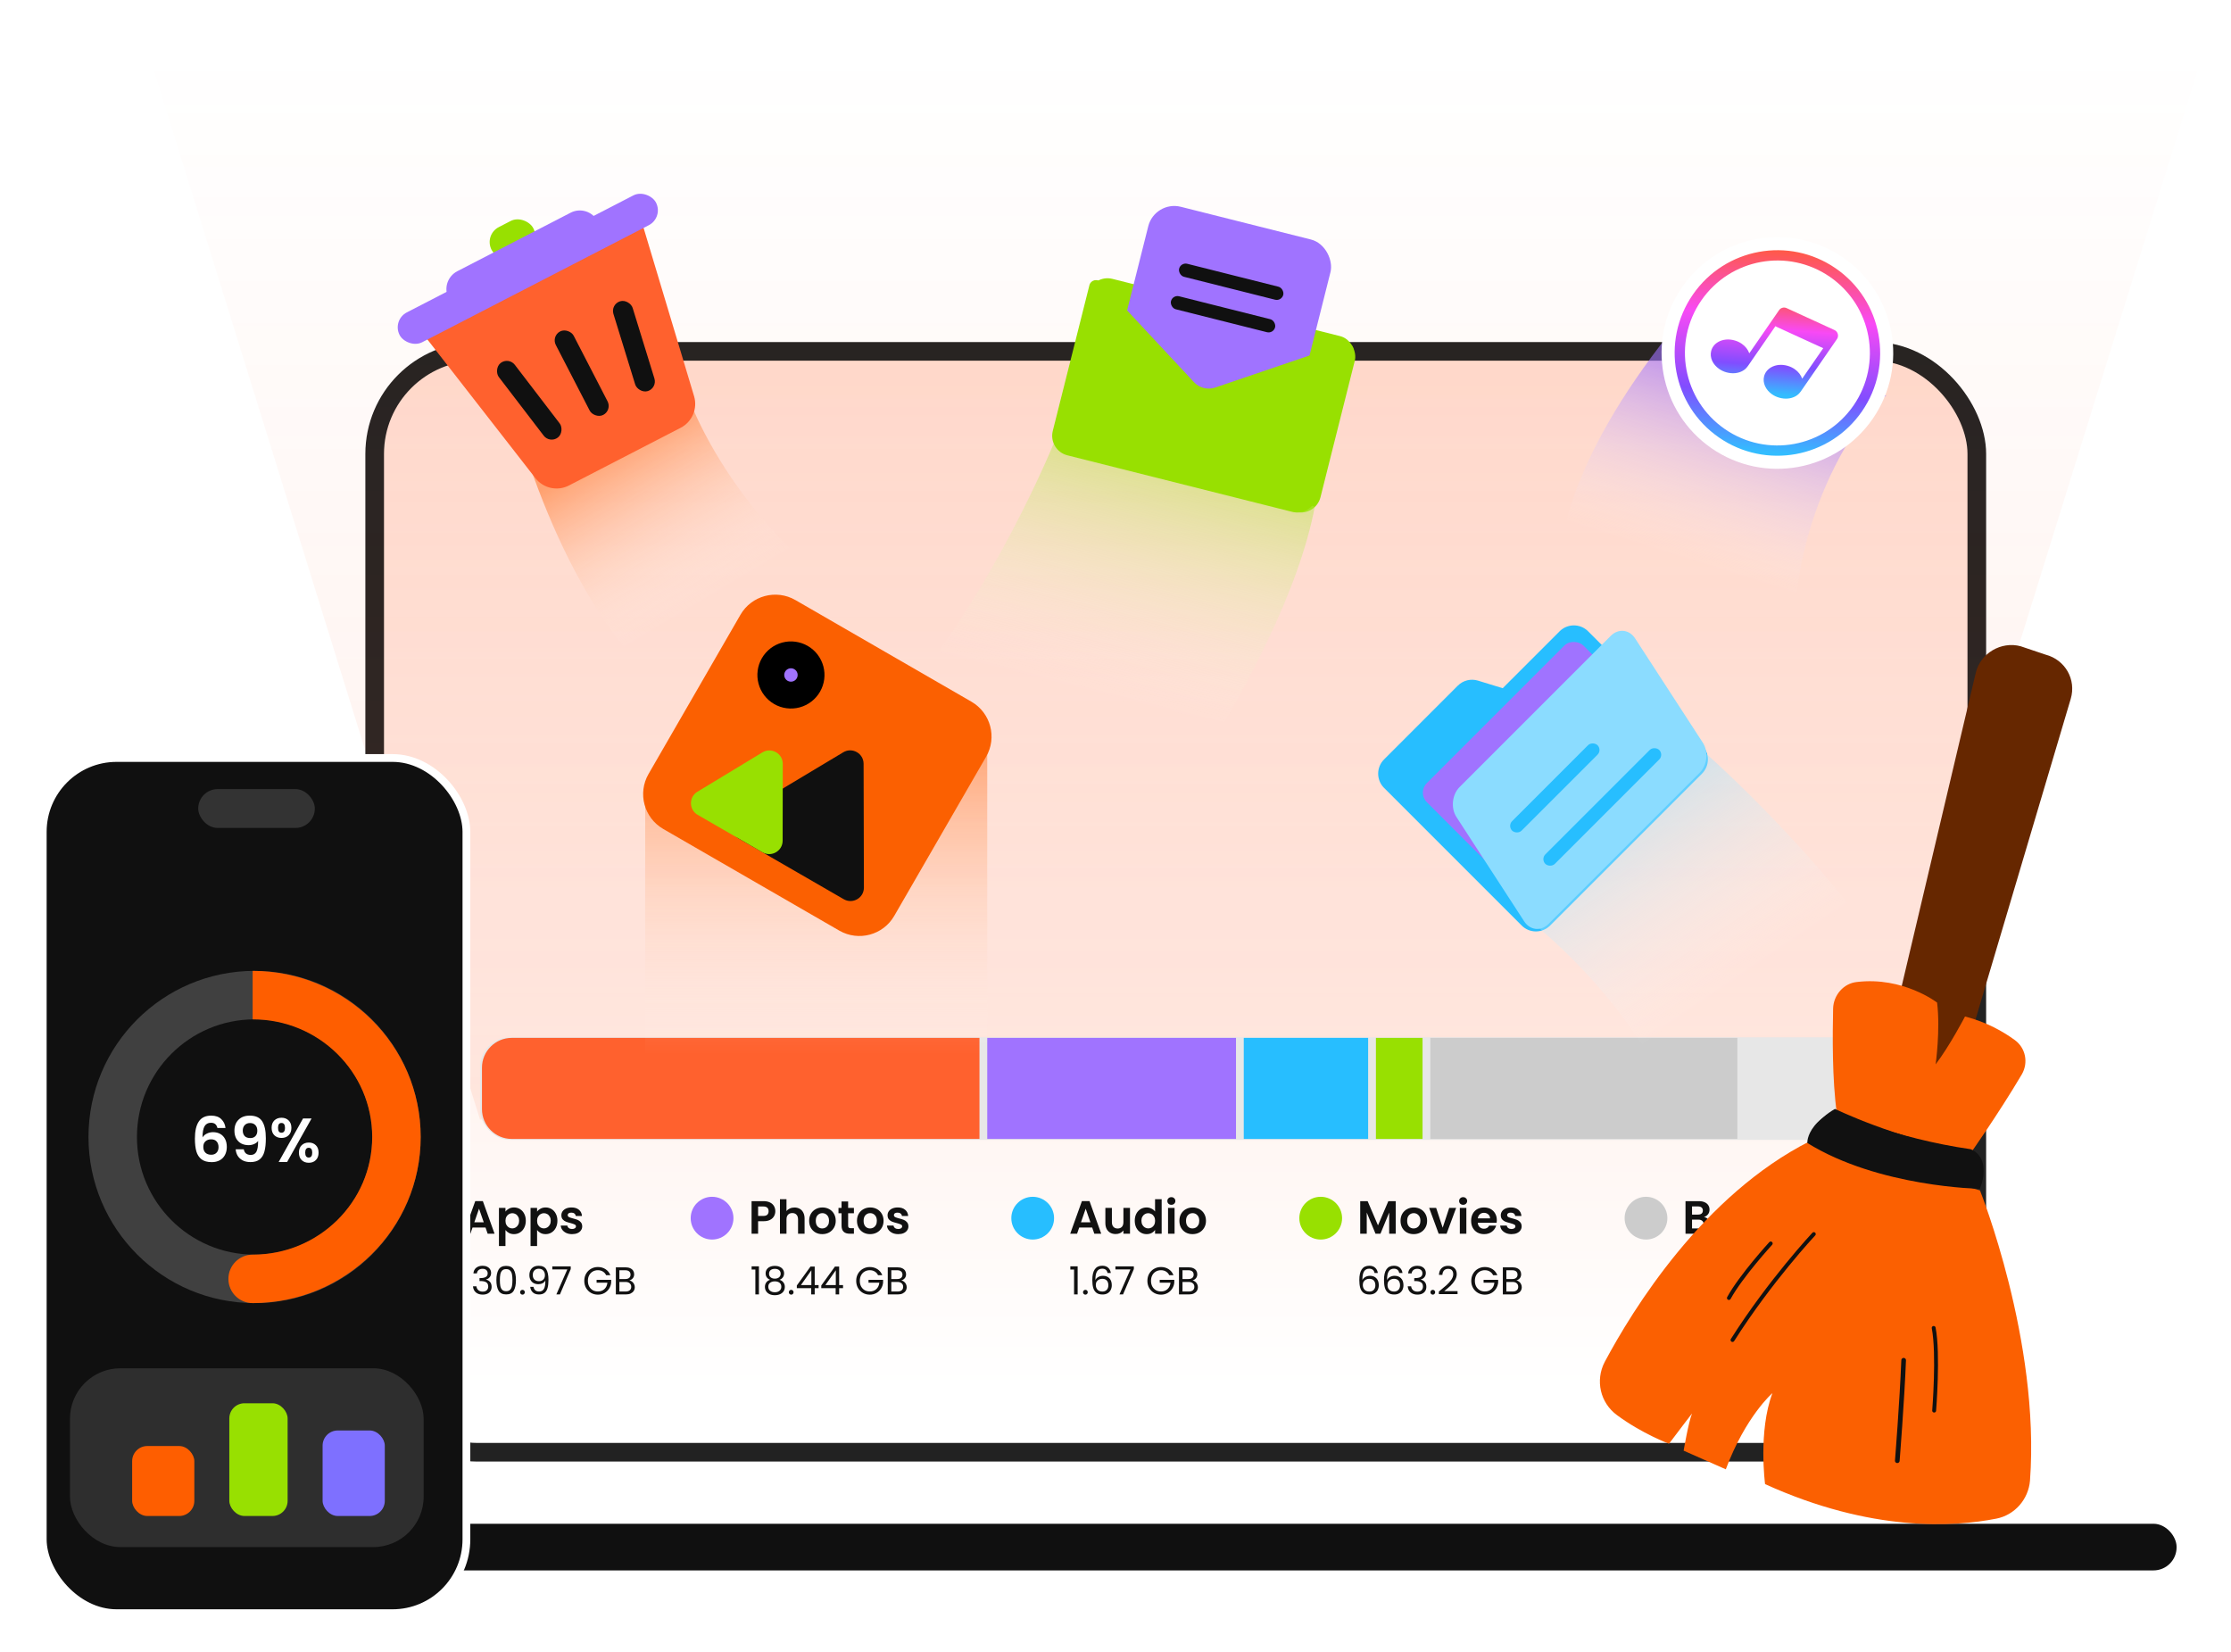 <svg width="574" height="425" viewBox="0 0 574 425" fill="none" xmlns="http://www.w3.org/2000/svg">
<g clip-path="url(#clip0_5327_3618)">
<rect x="96.398" y="90.398" width="412.204" height="283.204" rx="26.378" fill="url(#paint0_linear_5327_3618)" stroke="#222222" stroke-width="4.796"/>
<rect x="44" y="392" width="516" height="12" rx="5.938" fill="#101010"/>
<circle cx="109.359" cy="313.383" r="5.755" fill="#FF612E"/>
<path d="M124.915 315.787H121.579L121.027 317.383H119.263L122.275 308.995H124.231L127.243 317.383H125.467L124.915 315.787ZM124.459 314.443L123.247 310.939L122.035 314.443H124.459ZM130.049 311.695C130.265 311.391 130.561 311.139 130.937 310.939C131.321 310.731 131.757 310.627 132.245 310.627C132.813 310.627 133.325 310.767 133.781 311.047C134.245 311.327 134.609 311.727 134.873 312.247C135.145 312.759 135.281 313.355 135.281 314.035C135.281 314.715 135.145 315.319 134.873 315.847C134.609 316.367 134.245 316.771 133.781 317.059C133.325 317.347 132.813 317.491 132.245 317.491C131.757 317.491 131.325 317.391 130.949 317.191C130.581 316.991 130.281 316.739 130.049 316.435V320.551H128.369V310.735H130.049V311.695ZM133.565 314.035C133.565 313.635 133.481 313.291 133.313 313.003C133.153 312.707 132.937 312.483 132.665 312.331C132.401 312.179 132.113 312.103 131.801 312.103C131.497 312.103 131.209 312.183 130.937 312.343C130.673 312.495 130.457 312.719 130.289 313.015C130.129 313.311 130.049 313.659 130.049 314.059C130.049 314.459 130.129 314.807 130.289 315.103C130.457 315.399 130.673 315.627 130.937 315.787C131.209 315.939 131.497 316.015 131.801 316.015C132.113 316.015 132.401 315.935 132.665 315.775C132.937 315.615 133.153 315.387 133.313 315.091C133.481 314.795 133.565 314.443 133.565 314.035ZM138.182 311.695C138.398 311.391 138.694 311.139 139.07 310.939C139.454 310.731 139.89 310.627 140.378 310.627C140.946 310.627 141.458 310.767 141.914 311.047C142.378 311.327 142.742 311.727 143.006 312.247C143.278 312.759 143.414 313.355 143.414 314.035C143.414 314.715 143.278 315.319 143.006 315.847C142.742 316.367 142.378 316.771 141.914 317.059C141.458 317.347 140.946 317.491 140.378 317.491C139.89 317.491 139.458 317.391 139.082 317.191C138.714 316.991 138.414 316.739 138.182 316.435V320.551H136.502V310.735H138.182V311.695ZM141.698 314.035C141.698 313.635 141.614 313.291 141.446 313.003C141.286 312.707 141.07 312.483 140.798 312.331C140.534 312.179 140.246 312.103 139.934 312.103C139.63 312.103 139.342 312.183 139.07 312.343C138.806 312.495 138.59 312.719 138.422 313.015C138.262 313.311 138.182 313.659 138.182 314.059C138.182 314.459 138.262 314.807 138.422 315.103C138.59 315.399 138.806 315.627 139.07 315.787C139.342 315.939 139.63 316.015 139.934 316.015C140.246 316.015 140.534 315.935 140.798 315.775C141.07 315.615 141.286 315.387 141.446 315.091C141.614 314.795 141.698 314.443 141.698 314.035ZM147.179 317.491C146.635 317.491 146.147 317.395 145.715 317.203C145.283 317.003 144.939 316.735 144.683 316.399C144.435 316.063 144.299 315.691 144.275 315.283H145.967C145.999 315.539 146.123 315.751 146.339 315.919C146.563 316.087 146.839 316.171 147.167 316.171C147.487 316.171 147.735 316.107 147.911 315.979C148.095 315.851 148.187 315.687 148.187 315.487C148.187 315.271 148.075 315.111 147.851 315.007C147.635 314.895 147.287 314.775 146.807 314.647C146.311 314.527 145.903 314.403 145.583 314.275C145.271 314.147 144.999 313.951 144.767 313.687C144.543 313.423 144.431 313.067 144.431 312.619C144.431 312.251 144.535 311.915 144.743 311.611C144.959 311.307 145.263 311.067 145.655 310.891C146.055 310.715 146.523 310.627 147.059 310.627C147.851 310.627 148.483 310.827 148.955 311.227C149.427 311.619 149.687 312.151 149.735 312.823H148.127C148.103 312.559 147.991 312.351 147.791 312.199C147.599 312.039 147.339 311.959 147.011 311.959C146.707 311.959 146.471 312.015 146.303 312.127C146.143 312.239 146.063 312.395 146.063 312.595C146.063 312.819 146.175 312.991 146.399 313.111C146.623 313.223 146.971 313.339 147.443 313.459C147.923 313.579 148.319 313.703 148.631 313.831C148.943 313.959 149.211 314.159 149.435 314.431C149.667 314.695 149.787 315.047 149.795 315.487C149.795 315.871 149.687 316.215 149.471 316.519C149.263 316.823 148.959 317.063 148.559 317.239C148.167 317.407 147.707 317.491 147.179 317.491Z" fill="#111111"/>
<path d="M118.38 326.6V325.77H120.26V333H119.34V326.6H118.38ZM121.803 327.59C121.85 326.977 122.086 326.497 122.513 326.15C122.94 325.803 123.493 325.63 124.173 325.63C124.626 325.63 125.016 325.713 125.343 325.88C125.676 326.04 125.926 326.26 126.093 326.54C126.266 326.82 126.353 327.137 126.353 327.49C126.353 327.903 126.233 328.26 125.993 328.56C125.76 328.86 125.453 329.053 125.073 329.14V329.19C125.506 329.297 125.85 329.507 126.103 329.82C126.356 330.133 126.483 330.543 126.483 331.05C126.483 331.43 126.396 331.773 126.223 332.08C126.05 332.38 125.79 332.617 125.443 332.79C125.096 332.963 124.68 333.05 124.193 333.05C123.486 333.05 122.906 332.867 122.453 332.5C122 332.127 121.746 331.6 121.693 330.92H122.573C122.62 331.32 122.783 331.647 123.063 331.9C123.343 332.153 123.716 332.28 124.183 332.28C124.65 332.28 125.003 332.16 125.243 331.92C125.49 331.673 125.613 331.357 125.613 330.97C125.613 330.47 125.446 330.11 125.113 329.89C124.78 329.67 124.276 329.56 123.603 329.56H123.373V328.8H123.613C124.226 328.793 124.69 328.693 125.003 328.5C125.316 328.3 125.473 327.993 125.473 327.58C125.473 327.227 125.356 326.943 125.123 326.73C124.896 326.517 124.57 326.41 124.143 326.41C123.73 326.41 123.396 326.517 123.143 326.73C122.89 326.943 122.74 327.23 122.693 327.59H121.803ZM127.712 329.31C127.712 328.163 127.898 327.27 128.272 326.63C128.645 325.983 129.298 325.66 130.232 325.66C131.158 325.66 131.808 325.983 132.182 326.63C132.555 327.27 132.742 328.163 132.742 329.31C132.742 330.477 132.555 331.383 132.182 332.03C131.808 332.677 131.158 333 130.232 333C129.298 333 128.645 332.677 128.272 332.03C127.898 331.383 127.712 330.477 127.712 329.31ZM131.842 329.31C131.842 328.73 131.802 328.24 131.722 327.84C131.648 327.433 131.492 327.107 131.252 326.86C131.018 326.613 130.678 326.49 130.232 326.49C129.778 326.49 129.432 326.613 129.192 326.86C128.958 327.107 128.802 327.433 128.722 327.84C128.648 328.24 128.612 328.73 128.612 329.31C128.612 329.91 128.648 330.413 128.722 330.82C128.802 331.227 128.958 331.553 129.192 331.8C129.432 332.047 129.778 332.17 130.232 332.17C130.678 332.17 131.018 332.047 131.252 331.8C131.492 331.553 131.648 331.227 131.722 330.82C131.802 330.413 131.842 329.91 131.842 329.31ZM134.431 333.06C134.258 333.06 134.111 333 133.991 332.88C133.871 332.76 133.811 332.613 133.811 332.44C133.811 332.267 133.871 332.12 133.991 332C134.111 331.88 134.258 331.82 134.431 331.82C134.598 331.82 134.738 331.88 134.851 332C134.971 332.12 135.031 332.267 135.031 332.44C135.031 332.613 134.971 332.76 134.851 332.88C134.738 333 134.598 333.06 134.431 333.06ZM137.261 331.06C137.327 331.44 137.481 331.733 137.721 331.94C137.967 332.147 138.297 332.25 138.711 332.25C139.264 332.25 139.671 332.033 139.931 331.6C140.197 331.167 140.324 330.437 140.311 329.41C140.171 329.71 139.937 329.947 139.611 330.12C139.284 330.287 138.921 330.37 138.521 330.37C138.074 330.37 137.674 330.28 137.321 330.1C136.974 329.913 136.701 329.643 136.501 329.29C136.301 328.937 136.201 328.51 136.201 328.01C136.201 327.297 136.407 326.723 136.821 326.29C137.234 325.85 137.821 325.63 138.581 325.63C139.514 325.63 140.167 325.933 140.541 326.54C140.921 327.147 141.111 328.05 141.111 329.25C141.111 330.09 141.034 330.783 140.881 331.33C140.734 331.877 140.481 332.293 140.121 332.58C139.767 332.867 139.281 333.01 138.661 333.01C137.981 333.01 137.451 332.827 137.071 332.46C136.691 332.093 136.474 331.627 136.421 331.06H137.261ZM138.671 329.6C139.117 329.6 139.484 329.463 139.771 329.19C140.057 328.91 140.201 328.533 140.201 328.06C140.201 327.56 140.061 327.157 139.781 326.85C139.501 326.543 139.107 326.39 138.601 326.39C138.134 326.39 137.761 326.537 137.481 326.83C137.207 327.123 137.071 327.51 137.071 327.99C137.071 328.477 137.207 328.867 137.481 329.16C137.754 329.453 138.151 329.6 138.671 329.6ZM146.84 326.48L144.06 333H143.14L145.96 326.57H142.1V325.79H146.84V326.48ZM155.945 328.05C155.751 327.643 155.471 327.33 155.105 327.11C154.738 326.883 154.311 326.77 153.825 326.77C153.338 326.77 152.898 326.883 152.505 327.11C152.118 327.33 151.811 327.65 151.585 328.07C151.365 328.483 151.255 328.963 151.255 329.51C151.255 330.057 151.365 330.537 151.585 330.95C151.811 331.363 152.118 331.683 152.505 331.91C152.898 332.13 153.338 332.24 153.825 332.24C154.505 332.24 155.065 332.037 155.505 331.63C155.945 331.223 156.201 330.673 156.275 329.98H153.495V329.24H157.245V329.94C157.191 330.513 157.011 331.04 156.705 331.52C156.398 331.993 155.995 332.37 155.495 332.65C154.995 332.923 154.438 333.06 153.825 333.06C153.178 333.06 152.588 332.91 152.055 332.61C151.521 332.303 151.098 331.88 150.785 331.34C150.478 330.8 150.325 330.19 150.325 329.51C150.325 328.83 150.478 328.22 150.785 327.68C151.098 327.133 151.521 326.71 152.055 326.41C152.588 326.103 153.178 325.95 153.825 325.95C154.565 325.95 155.218 326.133 155.785 326.5C156.358 326.867 156.775 327.383 157.035 328.05H155.945ZM161.938 329.41C162.191 329.45 162.421 329.553 162.628 329.72C162.841 329.887 163.008 330.093 163.128 330.34C163.254 330.587 163.318 330.85 163.318 331.13C163.318 331.483 163.228 331.803 163.048 332.09C162.868 332.37 162.604 332.593 162.258 332.76C161.918 332.92 161.514 333 161.048 333H158.448V326.03H160.948C161.421 326.03 161.824 326.11 162.158 326.27C162.491 326.423 162.741 326.633 162.908 326.9C163.074 327.167 163.158 327.467 163.158 327.8C163.158 328.213 163.044 328.557 162.818 328.83C162.598 329.097 162.304 329.29 161.938 329.41ZM159.358 329.04H160.888C161.314 329.04 161.644 328.94 161.878 328.74C162.111 328.54 162.228 328.263 162.228 327.91C162.228 327.557 162.111 327.28 161.878 327.08C161.644 326.88 161.308 326.78 160.868 326.78H159.358V329.04ZM160.968 332.25C161.421 332.25 161.774 332.143 162.028 331.93C162.281 331.717 162.408 331.42 162.408 331.04C162.408 330.653 162.274 330.35 162.008 330.13C161.741 329.903 161.384 329.79 160.938 329.79H159.358V332.25H160.968Z" fill="#111111"/>
<circle cx="183.203" cy="313.383" r="5.5" fill="#A073FF"/>
<path d="M199.476 311.599C199.476 312.047 199.368 312.467 199.152 312.859C198.944 313.251 198.612 313.567 198.156 313.807C197.708 314.047 197.14 314.167 196.452 314.167H195.048V317.383H193.368V309.007H196.452C197.1 309.007 197.652 309.119 198.108 309.343C198.564 309.567 198.904 309.875 199.128 310.267C199.36 310.659 199.476 311.103 199.476 311.599ZM196.38 312.811C196.844 312.811 197.188 312.707 197.412 312.499C197.636 312.283 197.748 311.983 197.748 311.599C197.748 310.783 197.292 310.375 196.38 310.375H195.048V312.811H196.38ZM204.413 310.639C204.917 310.639 205.365 310.751 205.757 310.975C206.149 311.191 206.453 311.515 206.669 311.947C206.893 312.371 207.005 312.883 207.005 313.483V317.383H205.325V313.711C205.325 313.183 205.193 312.779 204.929 312.499C204.665 312.211 204.305 312.067 203.849 312.067C203.385 312.067 203.017 312.211 202.745 312.499C202.481 312.779 202.349 313.183 202.349 313.711V317.383H200.669V308.503H202.349V311.563C202.565 311.275 202.853 311.051 203.213 310.891C203.573 310.723 203.973 310.639 204.413 310.639ZM211.554 317.491C210.914 317.491 210.338 317.351 209.826 317.071C209.314 316.783 208.91 316.379 208.614 315.859C208.326 315.339 208.182 314.739 208.182 314.059C208.182 313.379 208.33 312.779 208.626 312.259C208.93 311.739 209.342 311.339 209.862 311.059C210.382 310.771 210.962 310.627 211.602 310.627C212.242 310.627 212.822 310.771 213.342 311.059C213.862 311.339 214.27 311.739 214.566 312.259C214.87 312.779 215.022 313.379 215.022 314.059C215.022 314.739 214.866 315.339 214.554 315.859C214.25 316.379 213.834 316.783 213.306 317.071C212.786 317.351 212.202 317.491 211.554 317.491ZM211.554 316.027C211.858 316.027 212.142 315.955 212.406 315.811C212.678 315.659 212.894 315.435 213.054 315.139C213.214 314.843 213.294 314.483 213.294 314.059C213.294 313.427 213.126 312.943 212.79 312.607C212.462 312.263 212.058 312.091 211.578 312.091C211.098 312.091 210.694 312.263 210.366 312.607C210.046 312.943 209.886 313.427 209.886 314.059C209.886 314.691 210.042 315.179 210.354 315.523C210.674 315.859 211.074 316.027 211.554 316.027ZM218.211 312.115V315.331C218.211 315.555 218.263 315.719 218.367 315.823C218.479 315.919 218.663 315.967 218.919 315.967H219.699V317.383H218.643C217.227 317.383 216.519 316.695 216.519 315.319V312.115H215.727V310.735H216.519V309.091H218.211V310.735H219.699V312.115H218.211ZM223.859 317.491C223.219 317.491 222.643 317.351 222.131 317.071C221.619 316.783 221.215 316.379 220.919 315.859C220.631 315.339 220.487 314.739 220.487 314.059C220.487 313.379 220.635 312.779 220.931 312.259C221.235 311.739 221.647 311.339 222.167 311.059C222.687 310.771 223.267 310.627 223.907 310.627C224.547 310.627 225.127 310.771 225.647 311.059C226.167 311.339 226.575 311.739 226.871 312.259C227.175 312.779 227.327 313.379 227.327 314.059C227.327 314.739 227.171 315.339 226.859 315.859C226.555 316.379 226.139 316.783 225.611 317.071C225.091 317.351 224.507 317.491 223.859 317.491ZM223.859 316.027C224.163 316.027 224.447 315.955 224.711 315.811C224.983 315.659 225.199 315.435 225.359 315.139C225.519 314.843 225.599 314.483 225.599 314.059C225.599 313.427 225.431 312.943 225.095 312.607C224.767 312.263 224.363 312.091 223.883 312.091C223.403 312.091 222.999 312.263 222.671 312.607C222.351 312.943 222.191 313.427 222.191 314.059C222.191 314.691 222.347 315.179 222.659 315.523C222.979 315.859 223.379 316.027 223.859 316.027ZM231.103 317.491C230.559 317.491 230.071 317.395 229.639 317.203C229.207 317.003 228.863 316.735 228.607 316.399C228.359 316.063 228.223 315.691 228.199 315.283H229.891C229.923 315.539 230.047 315.751 230.263 315.919C230.487 316.087 230.763 316.171 231.091 316.171C231.411 316.171 231.659 316.107 231.835 315.979C232.019 315.851 232.111 315.687 232.111 315.487C232.111 315.271 231.999 315.111 231.775 315.007C231.559 314.895 231.211 314.775 230.731 314.647C230.235 314.527 229.827 314.403 229.507 314.275C229.195 314.147 228.923 313.951 228.691 313.687C228.467 313.423 228.355 313.067 228.355 312.619C228.355 312.251 228.459 311.915 228.667 311.611C228.883 311.307 229.187 311.067 229.579 310.891C229.979 310.715 230.447 310.627 230.983 310.627C231.775 310.627 232.407 310.827 232.879 311.227C233.351 311.619 233.611 312.151 233.659 312.823H232.051C232.027 312.559 231.915 312.351 231.715 312.199C231.523 312.039 231.263 311.959 230.935 311.959C230.631 311.959 230.395 312.015 230.227 312.127C230.067 312.239 229.987 312.395 229.987 312.595C229.987 312.819 230.099 312.991 230.323 313.111C230.547 313.223 230.895 313.339 231.367 313.459C231.847 313.579 232.243 313.703 232.555 313.831C232.867 313.959 233.135 314.159 233.359 314.431C233.591 314.695 233.711 315.047 233.719 315.487C233.719 315.871 233.611 316.215 233.395 316.519C233.187 316.823 232.883 317.063 232.483 317.239C232.091 317.407 231.631 317.491 231.103 317.491Z" fill="#111111"/>
<path d="M193.38 326.6V325.77H195.26V333H194.34V326.6H193.38ZM198.143 329.24C197.77 329.093 197.483 328.88 197.283 328.6C197.083 328.32 196.983 327.98 196.983 327.58C196.983 327.22 197.073 326.897 197.253 326.61C197.433 326.317 197.7 326.087 198.053 325.92C198.413 325.747 198.846 325.66 199.353 325.66C199.86 325.66 200.29 325.747 200.643 325.92C201.003 326.087 201.273 326.317 201.453 326.61C201.64 326.897 201.733 327.22 201.733 327.58C201.733 327.967 201.63 328.307 201.423 328.6C201.216 328.887 200.933 329.1 200.573 329.24C200.986 329.367 201.313 329.59 201.553 329.91C201.8 330.223 201.923 330.603 201.923 331.05C201.923 331.483 201.816 331.863 201.603 332.19C201.39 332.51 201.086 332.76 200.693 332.94C200.306 333.113 199.86 333.2 199.353 333.2C198.846 333.2 198.4 333.113 198.013 332.94C197.633 332.76 197.336 332.51 197.123 332.19C196.91 331.863 196.803 331.483 196.803 331.05C196.803 330.603 196.923 330.22 197.163 329.9C197.403 329.58 197.73 329.36 198.143 329.24ZM200.853 327.69C200.853 327.283 200.72 326.97 200.453 326.75C200.186 326.53 199.82 326.42 199.353 326.42C198.893 326.42 198.53 326.53 198.263 326.75C197.996 326.97 197.863 327.287 197.863 327.7C197.863 328.073 198 328.373 198.273 328.6C198.553 328.827 198.913 328.94 199.353 328.94C199.8 328.94 200.16 328.827 200.433 328.6C200.713 328.367 200.853 328.063 200.853 327.69ZM199.353 329.64C198.86 329.64 198.456 329.757 198.143 329.99C197.83 330.217 197.673 330.56 197.673 331.02C197.673 331.447 197.823 331.79 198.123 332.05C198.43 332.31 198.84 332.44 199.353 332.44C199.866 332.44 200.273 332.31 200.573 332.05C200.873 331.79 201.023 331.447 201.023 331.02C201.023 330.573 200.87 330.233 200.563 330C200.256 329.76 199.853 329.64 199.353 329.64ZM203.572 333.06C203.398 333.06 203.252 333 203.132 332.88C203.012 332.76 202.952 332.613 202.952 332.44C202.952 332.267 203.012 332.12 203.132 332C203.252 331.88 203.398 331.82 203.572 331.82C203.738 331.82 203.878 331.88 203.992 332C204.112 332.12 204.172 332.267 204.172 332.44C204.172 332.613 204.112 332.76 203.992 332.88C203.878 333 203.738 333.06 203.572 333.06ZM205.011 331.39V330.7L208.521 325.84H209.611V330.6H210.611V331.39H209.611V333H208.711V331.39H205.011ZM208.751 326.79L206.061 330.6H208.751V326.79ZM211.3 331.39V330.7L214.81 325.84H215.9V330.6H216.9V331.39H215.9V333H215V331.39H211.3ZM215.04 326.79L212.35 330.6H215.04V326.79ZM225.905 328.05C225.712 327.643 225.432 327.33 225.065 327.11C224.699 326.883 224.272 326.77 223.785 326.77C223.299 326.77 222.859 326.883 222.465 327.11C222.079 327.33 221.772 327.65 221.545 328.07C221.325 328.483 221.215 328.963 221.215 329.51C221.215 330.057 221.325 330.537 221.545 330.95C221.772 331.363 222.079 331.683 222.465 331.91C222.859 332.13 223.299 332.24 223.785 332.24C224.465 332.24 225.025 332.037 225.465 331.63C225.905 331.223 226.162 330.673 226.235 329.98H223.455V329.24H227.205V329.94C227.152 330.513 226.972 331.04 226.665 331.52C226.359 331.993 225.955 332.37 225.455 332.65C224.955 332.923 224.399 333.06 223.785 333.06C223.139 333.06 222.549 332.91 222.015 332.61C221.482 332.303 221.059 331.88 220.745 331.34C220.439 330.8 220.285 330.19 220.285 329.51C220.285 328.83 220.439 328.22 220.745 327.68C221.059 327.133 221.482 326.71 222.015 326.41C222.549 326.103 223.139 325.95 223.785 325.95C224.525 325.95 225.179 326.133 225.745 326.5C226.319 326.867 226.735 327.383 226.995 328.05H225.905ZM231.899 329.41C232.152 329.45 232.382 329.553 232.589 329.72C232.802 329.887 232.969 330.093 233.089 330.34C233.215 330.587 233.279 330.85 233.279 331.13C233.279 331.483 233.189 331.803 233.009 332.09C232.829 332.37 232.565 332.593 232.219 332.76C231.879 332.92 231.475 333 231.009 333H228.409V326.03H230.909C231.382 326.03 231.785 326.11 232.119 326.27C232.452 326.423 232.702 326.633 232.869 326.9C233.035 327.167 233.119 327.467 233.119 327.8C233.119 328.213 233.005 328.557 232.779 328.83C232.559 329.097 232.265 329.29 231.899 329.41ZM229.319 329.04H230.849C231.275 329.04 231.605 328.94 231.839 328.74C232.072 328.54 232.189 328.263 232.189 327.91C232.189 327.557 232.072 327.28 231.839 327.08C231.605 326.88 231.269 326.78 230.829 326.78H229.319V329.04ZM230.929 332.25C231.382 332.25 231.735 332.143 231.989 331.93C232.242 331.717 232.369 331.42 232.369 331.04C232.369 330.653 232.235 330.35 231.969 330.13C231.702 329.903 231.345 329.79 230.899 329.79H229.319V332.25H230.929Z" fill="#111111"/>
<circle cx="265.698" cy="313.383" r="5.5" fill="#27BEFF"/>
<path d="M280.999 315.787H277.663L277.111 317.383H275.347L278.359 308.995H280.315L283.327 317.383H281.551L280.999 315.787ZM280.543 314.443L279.331 310.939L278.119 314.443H280.543ZM290.729 310.735V317.383H289.037V316.543C288.821 316.831 288.537 317.059 288.185 317.227C287.841 317.387 287.465 317.467 287.057 317.467C286.537 317.467 286.077 317.359 285.677 317.143C285.277 316.919 284.961 316.595 284.729 316.171C284.505 315.739 284.393 315.227 284.393 314.635V310.735H286.073V314.395C286.073 314.923 286.205 315.331 286.469 315.619C286.733 315.899 287.093 316.039 287.549 316.039C288.013 316.039 288.377 315.899 288.641 315.619C288.905 315.331 289.037 314.923 289.037 314.395V310.735H290.729ZM291.955 314.035C291.955 313.363 292.087 312.767 292.351 312.247C292.623 311.727 292.991 311.327 293.455 311.047C293.919 310.767 294.435 310.627 295.003 310.627C295.435 310.627 295.847 310.723 296.239 310.915C296.631 311.099 296.943 311.347 297.175 311.659V308.503H298.879V317.383H297.175V316.399C296.967 316.727 296.675 316.991 296.299 317.191C295.923 317.391 295.487 317.491 294.991 317.491C294.431 317.491 293.919 317.347 293.455 317.059C292.991 316.771 292.623 316.367 292.351 315.847C292.087 315.319 291.955 314.715 291.955 314.035ZM297.187 314.059C297.187 313.651 297.107 313.303 296.947 313.015C296.787 312.719 296.571 312.495 296.299 312.343C296.027 312.183 295.735 312.103 295.423 312.103C295.111 312.103 294.823 312.179 294.559 312.331C294.295 312.483 294.079 312.707 293.911 313.003C293.751 313.291 293.671 313.635 293.671 314.035C293.671 314.435 293.751 314.787 293.911 315.091C294.079 315.387 294.295 315.615 294.559 315.775C294.831 315.935 295.119 316.015 295.423 316.015C295.735 316.015 296.027 315.939 296.299 315.787C296.571 315.627 296.787 315.403 296.947 315.115C297.107 314.819 297.187 314.467 297.187 314.059ZM301.371 309.943C301.075 309.943 300.827 309.851 300.627 309.667C300.435 309.475 300.339 309.239 300.339 308.959C300.339 308.679 300.435 308.447 300.627 308.263C300.827 308.071 301.075 307.975 301.371 307.975C301.667 307.975 301.911 308.071 302.103 308.263C302.303 308.447 302.403 308.679 302.403 308.959C302.403 309.239 302.303 309.475 302.103 309.667C301.911 309.851 301.667 309.943 301.371 309.943ZM302.199 310.735V317.383H300.519V310.735H302.199ZM306.811 317.491C306.171 317.491 305.595 317.351 305.083 317.071C304.571 316.783 304.167 316.379 303.871 315.859C303.583 315.339 303.439 314.739 303.439 314.059C303.439 313.379 303.587 312.779 303.883 312.259C304.187 311.739 304.599 311.339 305.119 311.059C305.639 310.771 306.219 310.627 306.859 310.627C307.499 310.627 308.079 310.771 308.599 311.059C309.119 311.339 309.527 311.739 309.823 312.259C310.127 312.779 310.279 313.379 310.279 314.059C310.279 314.739 310.123 315.339 309.811 315.859C309.507 316.379 309.091 316.783 308.563 317.071C308.043 317.351 307.459 317.491 306.811 317.491ZM306.811 316.027C307.115 316.027 307.399 315.955 307.663 315.811C307.935 315.659 308.151 315.435 308.311 315.139C308.471 314.843 308.551 314.483 308.551 314.059C308.551 313.427 308.383 312.943 308.047 312.607C307.719 312.263 307.315 312.091 306.835 312.091C306.355 312.091 305.951 312.263 305.623 312.607C305.303 312.943 305.143 313.427 305.143 314.059C305.143 314.691 305.299 315.179 305.611 315.523C305.931 315.859 306.331 316.027 306.811 316.027Z" fill="#111111"/>
<path d="M275.38 326.6V325.77H277.26V333H276.34V326.6H275.38ZM279.263 333.06C279.09 333.06 278.943 333 278.823 332.88C278.703 332.76 278.643 332.613 278.643 332.44C278.643 332.267 278.703 332.12 278.823 332C278.943 331.88 279.09 331.82 279.263 331.82C279.43 331.82 279.57 331.88 279.683 332C279.803 332.12 279.863 332.267 279.863 332.44C279.863 332.613 279.803 332.76 279.683 332.88C279.57 333 279.43 333.06 279.263 333.06ZM284.953 327.49C284.806 326.75 284.349 326.38 283.583 326.38C282.989 326.38 282.546 326.61 282.253 327.07C281.959 327.523 281.816 328.273 281.823 329.32C281.976 328.973 282.229 328.703 282.583 328.51C282.943 328.31 283.343 328.21 283.783 328.21C284.469 328.21 285.016 328.423 285.423 328.85C285.836 329.277 286.043 329.867 286.043 330.62C286.043 331.073 285.953 331.48 285.773 331.84C285.599 332.2 285.333 332.487 284.973 332.7C284.619 332.913 284.189 333.02 283.683 333.02C282.996 333.02 282.459 332.867 282.073 332.56C281.686 332.253 281.416 331.83 281.263 331.29C281.109 330.75 281.033 330.083 281.033 329.29C281.033 326.843 281.886 325.62 283.593 325.62C284.246 325.62 284.759 325.797 285.133 326.15C285.506 326.503 285.726 326.95 285.793 327.49H284.953ZM283.593 328.98C283.306 328.98 283.036 329.04 282.783 329.16C282.529 329.273 282.323 329.45 282.163 329.69C282.009 329.923 281.933 330.21 281.933 330.55C281.933 331.057 282.079 331.47 282.373 331.79C282.666 332.103 283.086 332.26 283.633 332.26C284.099 332.26 284.469 332.117 284.743 331.83C285.023 331.537 285.163 331.143 285.163 330.65C285.163 330.13 285.029 329.723 284.763 329.43C284.496 329.13 284.106 328.98 283.593 328.98ZM291.72 326.48L288.94 333H288.02L290.84 326.57H286.98V325.79H291.72V326.48ZM300.825 328.05C300.632 327.643 300.352 327.33 299.985 327.11C299.619 326.883 299.192 326.77 298.705 326.77C298.219 326.77 297.779 326.883 297.385 327.11C296.999 327.33 296.692 327.65 296.465 328.07C296.245 328.483 296.135 328.963 296.135 329.51C296.135 330.057 296.245 330.537 296.465 330.95C296.692 331.363 296.999 331.683 297.385 331.91C297.779 332.13 298.219 332.24 298.705 332.24C299.385 332.24 299.945 332.037 300.385 331.63C300.825 331.223 301.082 330.673 301.155 329.98H298.375V329.24H302.125V329.94C302.072 330.513 301.892 331.04 301.585 331.52C301.279 331.993 300.875 332.37 300.375 332.65C299.875 332.923 299.319 333.06 298.705 333.06C298.059 333.06 297.469 332.91 296.935 332.61C296.402 332.303 295.979 331.88 295.665 331.34C295.359 330.8 295.205 330.19 295.205 329.51C295.205 328.83 295.359 328.22 295.665 327.68C295.979 327.133 296.402 326.71 296.935 326.41C297.469 326.103 298.059 325.95 298.705 325.95C299.445 325.95 300.099 326.133 300.665 326.5C301.239 326.867 301.655 327.383 301.915 328.05H300.825ZM306.819 329.41C307.072 329.45 307.302 329.553 307.509 329.72C307.722 329.887 307.889 330.093 308.009 330.34C308.135 330.587 308.199 330.85 308.199 331.13C308.199 331.483 308.109 331.803 307.929 332.09C307.749 332.37 307.485 332.593 307.139 332.76C306.799 332.92 306.395 333 305.929 333H303.329V326.03H305.829C306.302 326.03 306.705 326.11 307.039 326.27C307.372 326.423 307.622 326.633 307.789 326.9C307.955 327.167 308.039 327.467 308.039 327.8C308.039 328.213 307.925 328.557 307.699 328.83C307.479 329.097 307.185 329.29 306.819 329.41ZM304.239 329.04H305.769C306.195 329.04 306.525 328.94 306.759 328.74C306.992 328.54 307.109 328.263 307.109 327.91C307.109 327.557 306.992 327.28 306.759 327.08C306.525 326.88 306.189 326.78 305.749 326.78H304.239V329.04ZM305.849 332.25C306.302 332.25 306.655 332.143 306.909 331.93C307.162 331.717 307.289 331.42 307.289 331.04C307.289 330.653 307.155 330.35 306.889 330.13C306.622 329.903 306.265 329.79 305.819 329.79H304.239V332.25H305.849Z" fill="#111111"/>
<circle cx="339.796" cy="313.383" r="5.5" fill="#98E001"/>
<path d="M359.093 309.007V317.383H357.413V311.935L355.169 317.383H353.897L351.641 311.935V317.383H349.961V309.007H351.869L354.533 315.235L357.197 309.007H359.093ZM363.706 317.491C363.066 317.491 362.49 317.351 361.978 317.071C361.466 316.783 361.062 316.379 360.766 315.859C360.478 315.339 360.334 314.739 360.334 314.059C360.334 313.379 360.482 312.779 360.778 312.259C361.082 311.739 361.494 311.339 362.014 311.059C362.534 310.771 363.114 310.627 363.754 310.627C364.394 310.627 364.974 310.771 365.494 311.059C366.014 311.339 366.422 311.739 366.718 312.259C367.022 312.779 367.174 313.379 367.174 314.059C367.174 314.739 367.018 315.339 366.706 315.859C366.402 316.379 365.986 316.783 365.458 317.071C364.938 317.351 364.354 317.491 363.706 317.491ZM363.706 316.027C364.01 316.027 364.294 315.955 364.558 315.811C364.83 315.659 365.046 315.435 365.206 315.139C365.366 314.843 365.446 314.483 365.446 314.059C365.446 313.427 365.278 312.943 364.942 312.607C364.614 312.263 364.21 312.091 363.73 312.091C363.25 312.091 362.846 312.263 362.518 312.607C362.198 312.943 362.038 313.427 362.038 314.059C362.038 314.691 362.194 315.179 362.506 315.523C362.826 315.859 363.226 316.027 363.706 316.027ZM371.178 315.835L372.858 310.735H374.646L372.186 317.383H370.146L367.698 310.735H369.498L371.178 315.835ZM376.442 309.943C376.146 309.943 375.898 309.851 375.698 309.667C375.506 309.475 375.41 309.239 375.41 308.959C375.41 308.679 375.506 308.447 375.698 308.263C375.898 308.071 376.146 307.975 376.442 307.975C376.738 307.975 376.982 308.071 377.174 308.263C377.374 308.447 377.474 308.679 377.474 308.959C377.474 309.239 377.374 309.475 377.174 309.667C376.982 309.851 376.738 309.943 376.442 309.943ZM377.27 310.735V317.383H375.59V310.735H377.27ZM385.11 313.915C385.11 314.155 385.094 314.371 385.062 314.563H380.202C380.242 315.043 380.41 315.419 380.706 315.691C381.002 315.963 381.366 316.099 381.798 316.099C382.422 316.099 382.866 315.831 383.13 315.295H384.942C384.75 315.935 384.382 316.463 383.838 316.879C383.294 317.287 382.626 317.491 381.834 317.491C381.194 317.491 380.618 317.351 380.106 317.071C379.602 316.783 379.206 316.379 378.918 315.859C378.638 315.339 378.498 314.739 378.498 314.059C378.498 313.371 378.638 312.767 378.918 312.247C379.198 311.727 379.59 311.327 380.094 311.047C380.598 310.767 381.178 310.627 381.834 310.627C382.466 310.627 383.03 310.763 383.526 311.035C384.03 311.307 384.418 311.695 384.69 312.199C384.97 312.695 385.11 313.267 385.11 313.915ZM383.37 313.435C383.362 313.003 383.206 312.659 382.902 312.403C382.598 312.139 382.226 312.007 381.786 312.007C381.37 312.007 381.018 312.135 380.73 312.391C380.45 312.639 380.278 312.987 380.214 313.435H383.37ZM388.88 317.491C388.336 317.491 387.848 317.395 387.416 317.203C386.984 317.003 386.64 316.735 386.384 316.399C386.136 316.063 386 315.691 385.976 315.283H387.668C387.7 315.539 387.824 315.751 388.04 315.919C388.264 316.087 388.54 316.171 388.868 316.171C389.188 316.171 389.436 316.107 389.612 315.979C389.796 315.851 389.888 315.687 389.888 315.487C389.888 315.271 389.776 315.111 389.552 315.007C389.336 314.895 388.988 314.775 388.508 314.647C388.012 314.527 387.604 314.403 387.284 314.275C386.972 314.147 386.7 313.951 386.468 313.687C386.244 313.423 386.132 313.067 386.132 312.619C386.132 312.251 386.236 311.915 386.444 311.611C386.66 311.307 386.964 311.067 387.356 310.891C387.756 310.715 388.224 310.627 388.76 310.627C389.552 310.627 390.184 310.827 390.656 311.227C391.128 311.619 391.388 312.151 391.436 312.823H389.828C389.804 312.559 389.692 312.351 389.492 312.199C389.3 312.039 389.04 311.959 388.712 311.959C388.408 311.959 388.172 312.015 388.004 312.127C387.844 312.239 387.764 312.395 387.764 312.595C387.764 312.819 387.876 312.991 388.1 313.111C388.324 313.223 388.672 313.339 389.144 313.459C389.624 313.579 390.02 313.703 390.332 313.831C390.644 313.959 390.912 314.159 391.136 314.431C391.368 314.695 391.488 315.047 391.496 315.487C391.496 315.871 391.388 316.215 391.172 316.519C390.964 316.823 390.66 317.063 390.26 317.239C389.868 317.407 389.408 317.491 388.88 317.491Z" fill="#111111"/>
<path d="M353.65 327.49C353.503 326.75 353.047 326.38 352.28 326.38C351.687 326.38 351.243 326.61 350.95 327.07C350.657 327.523 350.513 328.273 350.52 329.32C350.673 328.973 350.927 328.703 351.28 328.51C351.64 328.31 352.04 328.21 352.48 328.21C353.167 328.21 353.713 328.423 354.12 328.85C354.533 329.277 354.74 329.867 354.74 330.62C354.74 331.073 354.65 331.48 354.47 331.84C354.297 332.2 354.03 332.487 353.67 332.7C353.317 332.913 352.887 333.02 352.38 333.02C351.693 333.02 351.157 332.867 350.77 332.56C350.383 332.253 350.113 331.83 349.96 331.29C349.807 330.75 349.73 330.083 349.73 329.29C349.73 326.843 350.583 325.62 352.29 325.62C352.943 325.62 353.457 325.797 353.83 326.15C354.203 326.503 354.423 326.95 354.49 327.49H353.65ZM352.29 328.98C352.003 328.98 351.733 329.04 351.48 329.16C351.227 329.273 351.02 329.45 350.86 329.69C350.707 329.923 350.63 330.21 350.63 330.55C350.63 331.057 350.777 331.47 351.07 331.79C351.363 332.103 351.783 332.26 352.33 332.26C352.797 332.26 353.167 332.117 353.44 331.83C353.72 331.537 353.86 331.143 353.86 330.65C353.86 330.13 353.727 329.723 353.46 329.43C353.193 329.13 352.803 328.98 352.29 328.98ZM359.998 327.49C359.851 326.75 359.394 326.38 358.628 326.38C358.034 326.38 357.591 326.61 357.298 327.07C357.004 327.523 356.861 328.273 356.868 329.32C357.021 328.973 357.274 328.703 357.628 328.51C357.988 328.31 358.388 328.21 358.828 328.21C359.514 328.21 360.061 328.423 360.468 328.85C360.881 329.277 361.088 329.867 361.088 330.62C361.088 331.073 360.998 331.48 360.818 331.84C360.644 332.2 360.378 332.487 360.018 332.7C359.664 332.913 359.234 333.02 358.728 333.02C358.041 333.02 357.504 332.867 357.118 332.56C356.731 332.253 356.461 331.83 356.308 331.29C356.154 330.75 356.078 330.083 356.078 329.29C356.078 326.843 356.931 325.62 358.638 325.62C359.291 325.62 359.804 325.797 360.178 326.15C360.551 326.503 360.771 326.95 360.838 327.49H359.998ZM358.638 328.98C358.351 328.98 358.081 329.04 357.828 329.16C357.574 329.273 357.368 329.45 357.208 329.69C357.054 329.923 356.978 330.21 356.978 330.55C356.978 331.057 357.124 331.47 357.418 331.79C357.711 332.103 358.131 332.26 358.678 332.26C359.144 332.26 359.514 332.117 359.788 331.83C360.068 331.537 360.208 331.143 360.208 330.65C360.208 330.13 360.074 329.723 359.808 329.43C359.541 329.13 359.151 328.98 358.638 328.98ZM362.295 327.59C362.342 326.977 362.579 326.497 363.005 326.15C363.432 325.803 363.985 325.63 364.665 325.63C365.119 325.63 365.509 325.713 365.835 325.88C366.169 326.04 366.419 326.26 366.585 326.54C366.759 326.82 366.845 327.137 366.845 327.49C366.845 327.903 366.725 328.26 366.485 328.56C366.252 328.86 365.945 329.053 365.565 329.14V329.19C365.999 329.297 366.342 329.507 366.595 329.82C366.849 330.133 366.975 330.543 366.975 331.05C366.975 331.43 366.889 331.773 366.715 332.08C366.542 332.38 366.282 332.617 365.935 332.79C365.589 332.963 365.172 333.05 364.685 333.05C363.979 333.05 363.399 332.867 362.945 332.5C362.492 332.127 362.239 331.6 362.185 330.92H363.065C363.112 331.32 363.275 331.647 363.555 331.9C363.835 332.153 364.209 332.28 364.675 332.28C365.142 332.28 365.495 332.16 365.735 331.92C365.982 331.673 366.105 331.357 366.105 330.97C366.105 330.47 365.939 330.11 365.605 329.89C365.272 329.67 364.769 329.56 364.095 329.56H363.865V328.8H364.105C364.719 328.793 365.182 328.693 365.495 328.5C365.809 328.3 365.965 327.993 365.965 327.58C365.965 327.227 365.849 326.943 365.615 326.73C365.389 326.517 365.062 326.41 364.635 326.41C364.222 326.41 363.889 326.517 363.635 326.73C363.382 326.943 363.232 327.23 363.185 327.59H362.295ZM368.644 333.06C368.471 333.06 368.324 333 368.204 332.88C368.084 332.76 368.024 332.613 368.024 332.44C368.024 332.267 368.084 332.12 368.204 332C368.324 331.88 368.471 331.82 368.644 331.82C368.811 331.82 368.951 331.88 369.064 332C369.184 332.12 369.244 332.267 369.244 332.44C369.244 332.613 369.184 332.76 369.064 332.88C368.951 333 368.811 333.06 368.644 333.06ZM370.194 332.27C371.04 331.59 371.704 331.033 372.184 330.6C372.664 330.16 373.067 329.703 373.394 329.23C373.727 328.75 373.894 328.28 373.894 327.82C373.894 327.387 373.787 327.047 373.574 326.8C373.367 326.547 373.03 326.42 372.564 326.42C372.11 326.42 371.757 326.563 371.504 326.85C371.257 327.13 371.124 327.507 371.104 327.98H370.224C370.25 327.233 370.477 326.657 370.904 326.25C371.33 325.843 371.88 325.64 372.554 325.64C373.24 325.64 373.784 325.83 374.184 326.21C374.59 326.59 374.794 327.113 374.794 327.78C374.794 328.333 374.627 328.873 374.294 329.4C373.967 329.92 373.594 330.38 373.174 330.78C372.754 331.173 372.217 331.633 371.564 332.16H375.004V332.92H370.194V332.27ZM384.152 328.05C383.958 327.643 383.678 327.33 383.312 327.11C382.945 326.883 382.518 326.77 382.032 326.77C381.545 326.77 381.105 326.883 380.712 327.11C380.325 327.33 380.018 327.65 379.792 328.07C379.572 328.483 379.462 328.963 379.462 329.51C379.462 330.057 379.572 330.537 379.792 330.95C380.018 331.363 380.325 331.683 380.712 331.91C381.105 332.13 381.545 332.24 382.032 332.24C382.712 332.24 383.272 332.037 383.712 331.63C384.152 331.223 384.408 330.673 384.482 329.98H381.702V329.24H385.452V329.94C385.398 330.513 385.218 331.04 384.912 331.52C384.605 331.993 384.202 332.37 383.702 332.65C383.202 332.923 382.645 333.06 382.032 333.06C381.385 333.06 380.795 332.91 380.262 332.61C379.728 332.303 379.305 331.88 378.992 331.34C378.685 330.8 378.532 330.19 378.532 329.51C378.532 328.83 378.685 328.22 378.992 327.68C379.305 327.133 379.728 326.71 380.262 326.41C380.795 326.103 381.385 325.95 382.032 325.95C382.772 325.95 383.425 326.133 383.992 326.5C384.565 326.867 384.982 327.383 385.242 328.05H384.152ZM390.145 329.41C390.398 329.45 390.628 329.553 390.835 329.72C391.048 329.887 391.215 330.093 391.335 330.34C391.461 330.587 391.525 330.85 391.525 331.13C391.525 331.483 391.435 331.803 391.255 332.09C391.075 332.37 390.811 332.593 390.465 332.76C390.125 332.92 389.721 333 389.255 333H386.655V326.03H389.155C389.628 326.03 390.031 326.11 390.365 326.27C390.698 326.423 390.948 326.633 391.115 326.9C391.281 327.167 391.365 327.467 391.365 327.8C391.365 328.213 391.251 328.557 391.025 328.83C390.805 329.097 390.511 329.29 390.145 329.41ZM387.565 329.04H389.095C389.521 329.04 389.851 328.94 390.085 328.74C390.318 328.54 390.435 328.263 390.435 327.91C390.435 327.557 390.318 327.28 390.085 327.08C389.851 326.88 389.515 326.78 389.075 326.78H387.565V329.04ZM389.175 332.25C389.628 332.25 389.981 332.143 390.235 331.93C390.488 331.717 390.615 331.42 390.615 331.04C390.615 330.653 390.481 330.35 390.215 330.13C389.948 329.903 389.591 329.79 389.145 329.79H387.565V332.25H389.175Z" fill="#111111"/>
<circle cx="423.488" cy="313.383" r="5.5" fill="#CCCCCC"/>
<path d="M438.405 313.087C438.877 313.175 439.265 313.411 439.569 313.795C439.873 314.179 440.025 314.619 440.025 315.115C440.025 315.563 439.913 315.959 439.689 316.303C439.473 316.639 439.157 316.903 438.741 317.095C438.325 317.287 437.833 317.383 437.265 317.383H433.653V309.007H437.109C437.677 309.007 438.165 309.099 438.573 309.283C438.989 309.467 439.301 309.723 439.509 310.051C439.725 310.379 439.833 310.751 439.833 311.167C439.833 311.655 439.701 312.063 439.437 312.391C439.181 312.719 438.837 312.951 438.405 313.087ZM435.333 312.463H436.869C437.269 312.463 437.577 312.375 437.793 312.199C438.009 312.015 438.117 311.755 438.117 311.419C438.117 311.083 438.009 310.823 437.793 310.639C437.577 310.455 437.269 310.363 436.869 310.363H435.333V312.463ZM437.025 316.015C437.433 316.015 437.749 315.919 437.973 315.727C438.205 315.535 438.321 315.263 438.321 314.911C438.321 314.551 438.201 314.271 437.961 314.071C437.721 313.863 437.397 313.759 436.989 313.759H435.333V316.015H437.025ZM440.932 314.035C440.932 313.363 441.064 312.767 441.328 312.247C441.6 311.727 441.964 311.327 442.42 311.047C442.884 310.767 443.4 310.627 443.968 310.627C444.464 310.627 444.896 310.727 445.264 310.927C445.64 311.127 445.94 311.379 446.164 311.683V310.735H447.856V317.383H446.164V316.411C445.948 316.723 445.648 316.983 445.264 317.191C444.888 317.391 444.452 317.491 443.956 317.491C443.396 317.491 442.884 317.347 442.42 317.059C441.964 316.771 441.6 316.367 441.328 315.847C441.064 315.319 440.932 314.715 440.932 314.035ZM446.164 314.059C446.164 313.651 446.084 313.303 445.924 313.015C445.764 312.719 445.548 312.495 445.276 312.343C445.004 312.183 444.712 312.103 444.4 312.103C444.088 312.103 443.8 312.179 443.536 312.331C443.272 312.483 443.056 312.707 442.888 313.003C442.728 313.291 442.648 313.635 442.648 314.035C442.648 314.435 442.728 314.787 442.888 315.091C443.056 315.387 443.272 315.615 443.536 315.775C443.808 315.935 444.096 316.015 444.4 316.015C444.712 316.015 445.004 315.939 445.276 315.787C445.548 315.627 445.764 315.403 445.924 315.115C446.084 314.819 446.164 314.467 446.164 314.059ZM449.065 314.059C449.065 313.371 449.205 312.771 449.485 312.259C449.765 311.739 450.153 311.339 450.649 311.059C451.145 310.771 451.713 310.627 452.353 310.627C453.177 310.627 453.857 310.835 454.393 311.251C454.937 311.659 455.301 312.235 455.485 312.979H453.673C453.577 312.691 453.413 312.467 453.181 312.307C452.957 312.139 452.677 312.055 452.341 312.055C451.861 312.055 451.481 312.231 451.201 312.583C450.921 312.927 450.781 313.419 450.781 314.059C450.781 314.691 450.921 315.183 451.201 315.535C451.481 315.879 451.861 316.051 452.341 316.051C453.021 316.051 453.465 315.747 453.673 315.139H455.485C455.301 315.859 454.937 316.431 454.393 316.855C453.849 317.279 453.169 317.491 452.353 317.491C451.713 317.491 451.145 317.351 450.649 317.071C450.153 316.783 449.765 316.383 449.485 315.871C449.205 315.351 449.065 314.747 449.065 314.059ZM460.652 317.383L458.396 314.551V317.383H456.716V308.503H458.396V313.555L460.628 310.735H462.812L459.884 314.071L462.836 317.383H460.652ZM470 310.735V317.383H468.308V316.543C468.092 316.831 467.808 317.059 467.456 317.227C467.112 317.387 466.736 317.467 466.328 317.467C465.808 317.467 465.348 317.359 464.948 317.143C464.548 316.919 464.232 316.595 464 316.171C463.776 315.739 463.664 315.227 463.664 314.635V310.735H465.344V314.395C465.344 314.923 465.476 315.331 465.74 315.619C466.004 315.899 466.364 316.039 466.82 316.039C467.284 316.039 467.648 315.899 467.912 315.619C468.176 315.331 468.308 314.923 468.308 314.395V310.735H470ZM473.337 311.695C473.553 311.391 473.849 311.139 474.225 310.939C474.609 310.731 475.045 310.627 475.533 310.627C476.101 310.627 476.613 310.767 477.069 311.047C477.533 311.327 477.897 311.727 478.161 312.247C478.433 312.759 478.569 313.355 478.569 314.035C478.569 314.715 478.433 315.319 478.161 315.847C477.897 316.367 477.533 316.771 477.069 317.059C476.613 317.347 476.101 317.491 475.533 317.491C475.045 317.491 474.613 317.391 474.237 317.191C473.869 316.991 473.569 316.739 473.337 316.435V320.551H471.657V310.735H473.337V311.695ZM476.853 314.035C476.853 313.635 476.769 313.291 476.601 313.003C476.441 312.707 476.225 312.483 475.953 312.331C475.689 312.179 475.401 312.103 475.089 312.103C474.785 312.103 474.497 312.183 474.225 312.343C473.961 312.495 473.745 312.719 473.577 313.015C473.417 313.311 473.337 313.659 473.337 314.059C473.337 314.459 473.417 314.807 473.577 315.103C473.745 315.399 473.961 315.627 474.225 315.787C474.497 315.939 474.785 316.015 475.089 316.015C475.401 316.015 475.689 315.935 475.953 315.775C476.225 315.615 476.441 315.387 476.601 315.091C476.769 314.795 476.853 314.443 476.853 314.035ZM482.334 317.491C481.79 317.491 481.302 317.395 480.87 317.203C480.438 317.003 480.094 316.735 479.838 316.399C479.59 316.063 479.454 315.691 479.43 315.283H481.122C481.154 315.539 481.278 315.751 481.494 315.919C481.718 316.087 481.994 316.171 482.322 316.171C482.642 316.171 482.89 316.107 483.066 315.979C483.25 315.851 483.342 315.687 483.342 315.487C483.342 315.271 483.23 315.111 483.006 315.007C482.79 314.895 482.442 314.775 481.962 314.647C481.466 314.527 481.058 314.403 480.738 314.275C480.426 314.147 480.154 313.951 479.922 313.687C479.698 313.423 479.586 313.067 479.586 312.619C479.586 312.251 479.69 311.915 479.898 311.611C480.114 311.307 480.418 311.067 480.81 310.891C481.21 310.715 481.678 310.627 482.214 310.627C483.006 310.627 483.638 310.827 484.11 311.227C484.582 311.619 484.842 312.151 484.89 312.823H483.282C483.258 312.559 483.146 312.351 482.946 312.199C482.754 312.039 482.494 311.959 482.166 311.959C481.862 311.959 481.626 312.015 481.458 312.127C481.298 312.239 481.218 312.395 481.218 312.595C481.218 312.819 481.33 312.991 481.554 313.111C481.778 313.223 482.126 313.339 482.598 313.459C483.078 313.579 483.474 313.703 483.786 313.831C484.098 313.959 484.366 314.159 484.59 314.431C484.822 314.695 484.942 315.047 484.95 315.487C484.95 315.871 484.842 316.215 484.626 316.519C484.418 316.823 484.114 317.063 483.714 317.239C483.322 317.407 482.862 317.491 482.334 317.491Z" fill="#111111"/>
<path d="M435.053 330.278C435.117 330.642 435.264 330.924 435.494 331.122C435.731 331.32 436.047 331.419 436.444 331.419C436.975 331.419 437.365 331.211 437.614 330.796C437.87 330.38 437.991 329.68 437.978 328.695C437.844 328.983 437.62 329.21 437.307 329.376C436.994 329.536 436.645 329.616 436.262 329.616C435.833 329.616 435.449 329.53 435.11 329.357C434.778 329.178 434.516 328.919 434.324 328.58C434.132 328.241 434.036 327.832 434.036 327.352C434.036 326.668 434.234 326.118 434.631 325.702C435.027 325.28 435.59 325.069 436.319 325.069C437.214 325.069 437.841 325.36 438.199 325.942C438.564 326.524 438.746 327.391 438.746 328.542C438.746 329.347 438.672 330.012 438.525 330.537C438.385 331.061 438.142 331.461 437.796 331.736C437.457 332.011 436.991 332.148 436.396 332.148C435.744 332.148 435.235 331.972 434.871 331.621C434.506 331.269 434.298 330.821 434.247 330.278H435.053ZM436.405 328.877C436.834 328.877 437.186 328.746 437.461 328.484C437.735 328.216 437.873 327.854 437.873 327.4C437.873 326.921 437.739 326.534 437.47 326.24C437.202 325.945 436.824 325.798 436.338 325.798C435.891 325.798 435.533 325.939 435.264 326.22C435.002 326.502 434.871 326.873 434.871 327.333C434.871 327.8 435.002 328.174 435.264 328.455C435.526 328.737 435.907 328.877 436.405 328.877ZM440.395 332.196C440.228 332.196 440.088 332.139 439.973 332.024C439.857 331.908 439.8 331.768 439.8 331.602C439.8 331.435 439.857 331.295 439.973 331.179C440.088 331.064 440.228 331.007 440.395 331.007C440.554 331.007 440.689 331.064 440.797 331.179C440.913 331.295 440.97 331.435 440.97 331.602C440.97 331.768 440.913 331.908 440.797 332.024C440.689 332.139 440.554 332.196 440.395 332.196ZM441.756 326V325.204H443.56V332.139H442.677V326H441.756ZM452.825 327.391C452.639 327.001 452.371 326.7 452.019 326.489C451.667 326.272 451.258 326.163 450.791 326.163C450.324 326.163 449.902 326.272 449.525 326.489C449.154 326.7 448.86 327.007 448.643 327.41C448.432 327.806 448.326 328.267 448.326 328.791C448.326 329.315 448.432 329.776 448.643 330.172C448.86 330.569 449.154 330.876 449.525 331.093C449.902 331.304 450.324 331.41 450.791 331.41C451.443 331.41 451.981 331.215 452.403 330.825C452.825 330.434 453.071 329.907 453.141 329.242H450.475V328.532H454.072V329.203C454.021 329.753 453.848 330.259 453.554 330.719C453.26 331.173 452.873 331.534 452.393 331.803C451.913 332.065 451.379 332.196 450.791 332.196C450.171 332.196 449.605 332.052 449.093 331.765C448.582 331.47 448.176 331.064 447.875 330.546C447.581 330.028 447.434 329.443 447.434 328.791C447.434 328.139 447.581 327.554 447.875 327.036C448.176 326.511 448.582 326.105 449.093 325.817C449.605 325.523 450.171 325.376 450.791 325.376C451.501 325.376 452.128 325.552 452.671 325.904C453.221 326.256 453.621 326.751 453.87 327.391H452.825ZM458.573 328.695C458.816 328.733 459.037 328.833 459.235 328.992C459.44 329.152 459.6 329.351 459.715 329.587C459.836 329.824 459.897 330.076 459.897 330.345C459.897 330.684 459.811 330.991 459.638 331.266C459.465 331.534 459.213 331.749 458.88 331.908C458.554 332.062 458.167 332.139 457.72 332.139H455.226V325.453H457.624C458.078 325.453 458.465 325.53 458.784 325.683C459.104 325.83 459.344 326.032 459.504 326.288C459.664 326.543 459.744 326.831 459.744 327.151C459.744 327.547 459.635 327.877 459.418 328.139C459.206 328.395 458.925 328.58 458.573 328.695ZM456.099 328.34H457.566C457.976 328.34 458.292 328.244 458.516 328.052C458.74 327.861 458.852 327.595 458.852 327.256C458.852 326.917 458.74 326.652 458.516 326.46C458.292 326.268 457.969 326.172 457.547 326.172H456.099V328.34ZM457.643 331.419C458.078 331.419 458.417 331.317 458.66 331.112C458.903 330.908 459.024 330.623 459.024 330.259C459.024 329.888 458.896 329.597 458.641 329.386C458.385 329.168 458.043 329.06 457.614 329.06H456.099V331.419H457.643Z" fill="#111111"/>
<path opacity="0.1" d="M38 13H567L481.505 288H123.495L38 13Z" fill="url(#paint1_linear_5327_3618)"/>
<rect x="123.507" y="266.861" width="358.504" height="26.378" rx="7.674" fill="#E7E7E7"/>
<path d="M124 274.674C124 270.436 127.436 267 131.674 267H252V293H131.674C127.436 293 124 289.564 124 285.326V274.674Z" fill="#FF612E"/>
<rect x="254" y="267" width="64" height="26" fill="#A073FF"/>
<rect x="320" y="267" width="32" height="26" fill="#27BEFF"/>
<rect x="354" y="267" width="12" height="26" fill="#98E001"/>
<rect x="368" y="267" width="79" height="26" fill="#CCCCCC"/>
<rect x="11" y="195" width="109" height="220" rx="19" fill="#101010" stroke="white" stroke-width="2"/>
<rect x="51" y="203" width="30" height="10" rx="5" fill="#333333"/>
<mask id="mask0_5327_3618" style="mask-type:alpha" maskUnits="userSpaceOnUse" x="12" y="209" width="106" height="203">
<rect x="13.169" y="210.169" width="103.662" height="200.662" rx="15.977" fill="#101010" stroke="white" stroke-width="2.338"/>
</mask>
<g mask="url(#mask0_5327_3618)">
<rect x="18" y="352" width="91" height="46" rx="12.989" fill="#2E2E2E"/>
<rect x="83" y="368" width="16" height="22" rx="3.897" fill="#7E70FF"/>
<rect x="59" y="361" width="15" height="29" rx="3.897" fill="#98E001"/>
<rect x="34" y="372" width="16" height="18" rx="3.897" fill="#FE5E00"/>
<circle opacity="0.2" cx="65.5" cy="292.5" r="36.5" stroke="white" stroke-width="12.47"/>
<path d="M65 322.765C61.557 322.765 58.765 325.557 58.765 329C58.765 332.443 61.557 335.235 65 335.235V322.765ZM95.765 292.5C95.765 309.135 82.071 322.765 65 322.765V335.235C88.798 335.235 108.235 316.182 108.235 292.5H95.765ZM65 262.235C82.071 262.235 95.765 275.865 95.765 292.5H108.235C108.235 268.818 88.798 249.765 65 249.765V262.235Z" fill="#FE5E00"/>
<path d="M55.938 290.187C55.831 289.739 55.645 289.403 55.378 289.179C55.122 288.955 54.749 288.843 54.258 288.843C53.522 288.843 52.978 289.142 52.626 289.739C52.285 290.326 52.109 291.286 52.098 292.619C52.354 292.193 52.727 291.862 53.218 291.627C53.709 291.382 54.242 291.259 54.818 291.259C55.511 291.259 56.125 291.409 56.658 291.707C57.191 292.006 57.607 292.443 57.906 293.019C58.205 293.585 58.354 294.267 58.354 295.067C58.354 295.825 58.199 296.502 57.89 297.099C57.591 297.686 57.149 298.145 56.562 298.475C55.975 298.806 55.277 298.971 54.466 298.971C53.357 298.971 52.482 298.726 51.842 298.235C51.213 297.745 50.77 297.062 50.514 296.187C50.269 295.302 50.146 294.214 50.146 292.923C50.146 290.971 50.482 289.499 51.154 288.507C51.826 287.505 52.887 287.003 54.338 287.003C55.458 287.003 56.327 287.307 56.946 287.915C57.565 288.523 57.922 289.281 58.018 290.187H55.938ZM54.306 293.099C53.741 293.099 53.266 293.265 52.882 293.595C52.498 293.926 52.306 294.406 52.306 295.035C52.306 295.665 52.482 296.161 52.834 296.523C53.197 296.886 53.703 297.067 54.354 297.067C54.93 297.067 55.383 296.891 55.714 296.539C56.055 296.187 56.226 295.713 56.226 295.115C56.226 294.497 56.061 294.006 55.73 293.643C55.41 293.281 54.935 293.099 54.306 293.099ZM62.716 295.659C62.802 296.129 62.994 296.491 63.292 296.747C63.602 296.993 64.012 297.115 64.524 297.115C65.186 297.115 65.666 296.843 65.964 296.299C66.263 295.745 66.412 294.817 66.412 293.515C66.167 293.857 65.82 294.123 65.372 294.315C64.935 294.507 64.46 294.603 63.948 294.603C63.266 294.603 62.647 294.465 62.092 294.187C61.548 293.899 61.116 293.478 60.796 292.923C60.476 292.358 60.316 291.675 60.316 290.875C60.316 289.691 60.668 288.753 61.372 288.059C62.076 287.355 63.036 287.003 64.252 287.003C65.767 287.003 66.834 287.489 67.452 288.459C68.082 289.43 68.396 290.891 68.396 292.843C68.396 294.23 68.274 295.366 68.028 296.251C67.794 297.137 67.383 297.809 66.796 298.267C66.22 298.726 65.431 298.955 64.428 298.955C63.639 298.955 62.967 298.806 62.412 298.507C61.858 298.198 61.431 297.798 61.132 297.307C60.844 296.806 60.679 296.257 60.636 295.659H62.716ZM64.412 292.779C64.967 292.779 65.404 292.609 65.724 292.267C66.044 291.926 66.204 291.467 66.204 290.891C66.204 290.262 66.034 289.777 65.692 289.435C65.362 289.083 64.908 288.907 64.332 288.907C63.756 288.907 63.298 289.089 62.956 289.451C62.626 289.803 62.46 290.273 62.46 290.859C62.46 291.425 62.62 291.889 62.94 292.251C63.271 292.603 63.762 292.779 64.412 292.779ZM69.884 290.139C69.884 289.329 70.119 288.694 70.588 288.235C71.068 287.777 71.681 287.547 72.428 287.547C73.175 287.547 73.783 287.777 74.252 288.235C74.732 288.694 74.972 289.329 74.972 290.139C74.972 290.961 74.732 291.601 74.252 292.059C73.783 292.518 73.175 292.747 72.428 292.747C71.681 292.747 71.068 292.518 70.588 292.059C70.119 291.601 69.884 290.961 69.884 290.139ZM80.156 287.739L73.868 298.939H71.692L77.964 287.739H80.156ZM72.412 288.891C71.825 288.891 71.532 289.307 71.532 290.139C71.532 290.982 71.825 291.403 72.412 291.403C72.7 291.403 72.924 291.302 73.084 291.099C73.244 290.886 73.324 290.566 73.324 290.139C73.324 289.307 73.02 288.891 72.412 288.891ZM76.908 296.523C76.908 295.702 77.143 295.067 77.612 294.619C78.092 294.161 78.705 293.931 79.452 293.931C80.199 293.931 80.801 294.161 81.26 294.619C81.729 295.067 81.964 295.702 81.964 296.523C81.964 297.345 81.729 297.985 81.26 298.443C80.801 298.902 80.199 299.131 79.452 299.131C78.695 299.131 78.081 298.902 77.612 298.443C77.143 297.985 76.908 297.345 76.908 296.523ZM79.436 295.275C78.828 295.275 78.524 295.691 78.524 296.523C78.524 297.366 78.828 297.787 79.436 297.787C80.033 297.787 80.332 297.366 80.332 296.523C80.332 295.691 80.033 295.275 79.436 295.275Z" fill="white"/>
</g>
<path d="M509.413 306.239C509.413 306.239 524.944 344.976 522.283 380.927C521.874 385.736 518.329 389.771 513.615 390.682C502.78 392.824 481.553 394.245 454.125 381.801C454.125 381.801 452.317 368.168 456.017 358.386C456.017 358.386 449.114 364.358 444.022 377.992C444.022 377.992 438.208 375.404 433.173 373.192C433.173 373.192 434.431 365.826 435.331 363.628C435.331 363.628 431.649 368.413 429.41 371.41C429.41 371.41 422.511 368.854 416.019 364.046C411.697 360.881 410.394 355.096 412.871 350.359C420.049 336.917 438.152 307.43 465.726 293.538L509.413 306.239Z" fill="#FB6001"/>
<path d="M466.664 317.475C466.664 317.475 455.483 329.4 445.746 344.73" stroke="#111111" stroke-miterlimit="10" stroke-linecap="round" stroke-linejoin="round"/>
<path d="M455.578 319.89C455.578 319.89 447.972 328.183 444.816 333.922" stroke="#111111" stroke-miterlimit="10" stroke-linecap="round" stroke-linejoin="round"/>
<path d="M488.144 375.78C488.144 375.78 489.36 360.574 489.778 349.931" stroke="#111111" stroke-width="1.199" stroke-miterlimit="10" stroke-linecap="round" stroke-linejoin="round"/>
<path d="M497.628 362.891C497.628 362.891 498.809 348.292 497.505 341.621" stroke="#111111" stroke-miterlimit="10" stroke-linecap="round" stroke-linejoin="round"/>
<path d="M500.5 288.444L532.764 179.788C534.236 174.811 531.341 169.736 526.318 168.42L519.851 166.245C514.828 164.928 509.588 168.055 508.353 172.999L482.485 282.418L500.5 288.444Z" fill="#662700"/>
<path d="M506.776 296.991C506.776 296.991 514.04 286.775 520.201 276.354C521.921 273.33 521.15 269.571 518.358 267.548C515.433 265.424 511.271 262.991 505.571 261.5C505.571 261.5 501.631 269.069 498.008 273.813C498.008 273.813 499.256 264.933 498.384 257.924C498.384 257.924 489.674 251.178 477.71 252.63C474.301 252.991 471.746 256.012 471.63 259.413C471.5 266.081 471.339 277.587 472.614 286.594C472.48 286.492 488.209 293.937 506.776 296.991Z" fill="#FB6001"/>
<path d="M466.839 289.61C464.844 292.093 464.996 294.04 464.996 294.04C483.405 305.449 509.39 305.825 509.39 305.825C510.117 303.985 510.393 302.44 510.353 301.288C510.437 296.643 506.959 295.63 506.959 295.63C487.803 292.897 471.627 285.921 471.627 285.921C469.318 287.058 467.784 288.433 466.839 289.61Z" fill="#111111"/>
<path d="M467.462 289.267C483.737 300.419 505.766 301.992 509.587 302.192C509.599 297.253 506.239 296.124 506.239 296.124C487.774 292.935 472.112 285.276 472.112 285.276C469.809 286.59 468.354 288.03 467.462 289.267Z" fill="#111111"/>
<rect x="281.188" y="70.48" width="70.79" height="46.617" rx="5.18" transform="rotate(14.115 281.188 70.48)" fill="#98E001"/>
<path opacity="0.6" d="M232.999 178.247C251.865 156.56 267.222 124.105 272.543 110.588C287.165 114.24 320.784 123.307 338.277 130.361C330.127 173.161 283.92 234.637 261.835 260.025L204.925 210.519L232.999 178.247Z" fill="url(#paint2_linear_5327_3618)"/>
<rect x="297.111" y="51.515" width="48.344" height="53.524" rx="6.906" transform="rotate(14.115 297.111 51.515)" fill="#A073FF"/>
<path d="M280.29 73.368C280.623 72.041 282.294 71.611 283.227 72.611L307.204 98.324C308.594 99.814 310.729 100.351 312.659 99.695L345.946 88.383C347.242 87.943 348.51 89.112 348.176 90.439L338.751 127.92C338.054 130.694 335.239 132.377 332.465 131.68L274.625 117.135C271.851 116.438 270.167 113.623 270.865 110.849L280.29 73.368Z" fill="#98E001"/>
<rect x="303.793" y="67.439" width="27.625" height="3.453" rx="1.727" transform="rotate(14.115 303.793 67.439)" fill="#101010"/>
<rect x="301.691" y="75.798" width="27.625" height="3.453" rx="1.727" transform="rotate(14.115 301.691 75.798)" fill="#101010"/>
<path opacity="0.6" d="M463.713 177.947C455.517 143.501 475.958 108.497 485.304 101.75C474.203 98.538 443.053 91.212 429.405 85.945C404.897 116.866 393.639 147.131 404.72 173.15L463.713 177.947Z" fill="url(#paint3_linear_5327_3618)"/>
<path d="M440.365 115.328C453.908 124.679 472.467 121.282 481.819 107.739C491.171 94.197 487.774 75.637 474.231 66.285C460.688 56.934 442.129 60.331 432.777 73.874C423.425 87.416 426.823 105.976 440.365 115.328Z" fill="white"/>
<path d="M442.278 112.558C454.291 120.854 470.755 117.841 479.051 105.827C487.347 93.814 484.333 77.349 472.32 69.053C460.306 60.757 443.842 63.771 435.546 75.785C427.25 87.798 430.264 104.262 442.278 112.558Z" fill="url(#paint4_linear_5327_3618)"/>
<path d="M443.778 110.385C454.591 117.851 469.408 115.139 476.875 104.326C484.341 93.514 481.629 78.696 470.817 71.23C460.004 63.764 445.187 66.476 437.72 77.288C430.254 88.1 432.966 102.918 443.778 110.385Z" fill="white"/>
<path d="M471.735 88.508L471.291 89.15L463.261 100.78L463.252 100.774C462.94 101.227 462.517 101.628 462.001 101.917C460.81 102.603 459.259 102.736 457.747 102.3C457.087 102.112 456.473 101.822 455.929 101.446C454.258 100.292 453.452 98.483 453.868 96.824C454.114 95.85 454.755 95.028 455.68 94.499C456.871 93.813 458.428 93.672 459.925 94.11C460.586 94.298 461.2 94.589 461.743 94.964C462.69 95.618 463.345 96.484 463.674 97.416L469.089 89.575L457.02 84.051C456.935 84.017 456.861 83.965 456.787 83.914L449.649 94.251L449.64 94.245C449.328 94.698 448.905 95.099 448.389 95.388C447.198 96.074 445.647 96.207 444.135 95.771C443.475 95.583 442.861 95.293 442.317 94.917C440.646 93.763 439.84 91.954 440.256 90.295C440.502 89.321 441.143 88.499 442.068 87.97C443.259 87.284 444.816 87.143 446.313 87.581C446.974 87.769 447.588 88.06 448.131 88.435C449.078 89.089 449.733 89.954 450.062 90.887L456.387 81.728L456.83 81.086L457.723 79.793C458.155 79.167 458.978 78.944 459.67 79.264L471.983 84.908C472.069 84.943 472.143 84.994 472.217 85.045C472.521 85.256 472.736 85.562 472.838 85.924C472.964 86.376 472.878 86.852 472.617 87.231L471.735 88.508Z" fill="url(#paint5_linear_5327_3618)"/>
<path fill-rule="evenodd" clip-rule="evenodd" d="M356.097 195.366C354.074 197.388 354.074 200.668 356.097 202.691L358.538 205.132L358.537 205.133L391.501 238.096C393.524 240.119 396.803 240.119 398.826 238.096L437.894 199.029C439.917 197.006 439.917 193.726 437.894 191.703L408.593 162.402C406.57 160.38 403.291 160.38 401.268 162.402L386.625 177.045L380.256 175.096C378.424 174.535 376.432 175.031 375.077 176.386L356.097 195.366Z" fill="#27BEFF"/>
<path opacity="0.6" d="M498.93 274.102C494.074 248.609 457.017 210.079 439.096 194C435.048 198.304 420.362 212.942 394 237.059C443.255 278.402 442.85 324.912 436.491 343H505C505 330.656 503.786 299.595 498.93 274.102Z" fill="url(#paint6_linear_5327_3618)"/>
<rect x="364.643" y="203.911" width="56.977" height="43.164" rx="3.453" transform="rotate(-45 364.643 203.911)" fill="#A073FF"/>
<path d="M374.723 210.193C373.219 207.877 373.583 204.417 375.536 202.464L414.426 163.574C416.379 161.621 419.181 161.915 420.685 164.231L438.114 191.069C439.618 193.385 439.254 196.845 437.301 198.798L398.41 237.689C396.458 239.641 393.656 239.347 392.152 237.031L374.723 210.193Z" fill="#8BDCFF"/>
<rect x="387.821" y="212.465" width="31.078" height="3.453" rx="1.727" transform="rotate(-45 387.821 212.465)" fill="#27BEFF"/>
<rect x="396.37" y="221.017" width="41.438" height="3.453" rx="1.727" transform="rotate(-45 396.37 221.017)" fill="#27BEFF"/>
<path opacity="0.6" d="M223.488 156.242C193.008 139.536 175.767 104.478 175.024 94.323C167.247 99.262 146.73 114.192 136.153 119.427C148.304 154.451 166.274 180.731 191.631 190.276L223.488 156.242Z" fill="url(#paint7_linear_5327_3618)"/>
<path fill-rule="evenodd" clip-rule="evenodd" d="M164.572 55.26L107.81 84.57L137.75 123.006C139.793 125.628 143.414 126.424 146.367 124.898L175.129 110.047C178.082 108.522 179.531 105.109 178.575 101.925L164.572 55.26Z" fill="#FF612E"/>
<rect x="141.813" y="86.449" width="5.18" height="24.172" rx="2.59" transform="rotate(-27.311 141.813 86.449)" fill="#101010"/>
<rect x="157.06" y="78.275" width="5.18" height="24.172" rx="2.59" transform="rotate(-17.143 157.06 78.275)" fill="#101010"/>
<rect width="5.18" height="24.172" rx="2.59" transform="matrix(-0.794 0.608 0.608 0.794 130.88 91.796)" fill="#101010"/>
<g filter="url(#filter0_b_5327_3618)">
<rect x="124.484" y="60.413" width="12.086" height="8.633" rx="4.316" transform="rotate(-27.311 124.484 60.413)" fill="#98E001"/>
</g>
<g filter="url(#filter1_b_5327_3618)">
<rect x="100.831" y="82.348" width="74.243" height="8.633" rx="4.316" transform="rotate(-27.311 100.831 82.348)" fill="#A073FF"/>
</g>
<g filter="url(#filter2_b_5327_3618)">
<path d="M115.431 76.752C114.119 74.21 115.115 71.085 117.657 69.773L146.805 54.721C149.347 53.409 152.472 54.406 153.784 56.947L155.368 60.016L117.016 79.82L115.431 76.752Z" fill="#A073FF"/>
</g>
<path opacity="0.6" d="M253.999 304L253.999 186L165.999 207.533L165.999 304L253.999 304Z" fill="url(#paint8_linear_5327_3618)"/>
<path fill-rule="evenodd" clip-rule="evenodd" d="M215.927 239.402C220.882 242.263 227.218 240.565 230.078 235.611L253.719 194.664C256.58 189.709 254.882 183.373 249.927 180.513L204.65 154.372C199.695 151.511 193.36 153.209 190.499 158.164L166.858 199.111C163.998 204.065 165.695 210.401 170.65 213.262L207.657 234.628L215.927 239.402Z" fill="#FB6001"/>
<path d="M222.188 196.484L222.27 228.333C222.277 230.996 219.396 232.664 217.09 231.333L189.987 215.684C187.706 214.368 187.679 211.086 189.937 209.732L216.959 193.531C219.257 192.153 222.181 193.804 222.188 196.484Z" fill="#101010"/>
<path d="M201.396 196.517L201.362 216.275C201.357 218.93 198.482 220.587 196.182 219.259L179.494 209.624C177.22 208.311 177.186 205.04 179.433 203.68L196.155 193.557C198.459 192.162 201.401 193.824 201.396 196.517Z" fill="#98E001"/>
<mask id="path-73-outside-1_5327_3618" maskUnits="userSpaceOnUse" x="191.136" y="161.102" width="24.588" height="24.588" fill="black">
<rect fill="white" x="191.136" y="161.102" width="24.588" height="24.588"/>
<path fill-rule="evenodd" clip-rule="evenodd" d="M207.982 176.232C207.295 177.422 206.164 178.29 204.837 178.645C203.51 179.001 202.096 178.815 200.907 178.128C199.717 177.441 198.849 176.31 198.493 174.983C198.138 173.656 198.324 172.242 199.011 171.052C199.698 169.862 200.829 168.994 202.156 168.639C203.483 168.283 204.897 168.469 206.086 169.156C207.276 169.843 208.144 170.974 208.5 172.301C208.855 173.628 208.669 175.042 207.982 176.232Z"/>
</mask>
<path fill-rule="evenodd" clip-rule="evenodd" d="M207.982 176.232C207.295 177.422 206.164 178.29 204.837 178.645C203.51 179.001 202.096 178.815 200.907 178.128C199.717 177.441 198.849 176.31 198.493 174.983C198.138 173.656 198.324 172.242 199.011 171.052C199.698 169.862 200.829 168.994 202.156 168.639C203.483 168.283 204.897 168.469 206.086 169.156C207.276 169.843 208.144 170.974 208.5 172.301C208.855 173.628 208.669 175.042 207.982 176.232Z" fill="#A073FF"/>
<path d="M206.086 169.156L207.813 166.166L206.086 169.156ZM204.992 174.505C204.763 174.902 204.386 175.191 203.943 175.31L205.731 181.981C207.942 181.388 209.828 179.941 210.973 177.958L204.992 174.505ZM203.943 175.31C203.501 175.428 203.03 175.366 202.633 175.137L199.18 181.118C201.163 182.263 203.519 182.573 205.731 181.981L203.943 175.31ZM202.633 175.137C202.237 174.908 201.947 174.531 201.829 174.089L195.158 175.876C195.75 178.088 197.197 179.974 199.18 181.118L202.633 175.137ZM201.829 174.089C201.71 173.647 201.772 173.175 202.001 172.779L196.02 169.326C194.875 171.308 194.565 173.665 195.158 175.876L201.829 174.089ZM202.001 172.779C202.23 172.382 202.607 172.093 203.05 171.974L201.262 165.303C199.051 165.896 197.165 167.343 196.02 169.326L202.001 172.779ZM203.05 171.974C203.492 171.856 203.963 171.918 204.36 172.147L207.813 166.166C205.83 165.021 203.474 164.711 201.262 165.303L203.05 171.974ZM204.36 172.147C204.756 172.376 205.046 172.753 205.164 173.195L211.835 171.408C211.243 169.196 209.796 167.311 207.813 166.166L204.36 172.147ZM205.164 173.195C205.283 173.637 205.221 174.109 204.992 174.505L210.973 177.958C212.118 175.976 212.428 173.619 211.835 171.408L205.164 173.195Z" fill="black" mask="url(#path-73-outside-1_5327_3618)"/>
</g>
<defs>
<filter id="filter0_b_5327_3618" x="112.17" y="42.554" width="39.328" height="37.844" filterUnits="userSpaceOnUse" color-interpolation-filters="sRGB">
<feFlood flood-opacity="0" result="BackgroundImageFix"/>
<feGaussianBlur in="BackgroundImageFix" stdDeviation="6.906"/>
<feComposite in2="SourceAlpha" operator="in" result="effect1_backgroundBlur_5327_3618"/>
<feBlend mode="normal" in="SourceGraphic" in2="effect1_backgroundBlur_5327_3618" result="shape"/>
</filter>
<filter id="filter1_b_5327_3618" x="88.516" y="35.97" width="94.557" height="66.362" filterUnits="userSpaceOnUse" color-interpolation-filters="sRGB">
<feFlood flood-opacity="0" result="BackgroundImageFix"/>
<feGaussianBlur in="BackgroundImageFix" stdDeviation="6.906"/>
<feComposite in2="SourceAlpha" operator="in" result="effect1_backgroundBlur_5327_3618"/>
<feBlend mode="normal" in="SourceGraphic" in2="effect1_backgroundBlur_5327_3618" result="shape"/>
</filter>
<filter id="filter2_b_5327_3618" x="101.04" y="40.331" width="68.141" height="53.302" filterUnits="userSpaceOnUse" color-interpolation-filters="sRGB">
<feFlood flood-opacity="0" result="BackgroundImageFix"/>
<feGaussianBlur in="BackgroundImageFix" stdDeviation="6.906"/>
<feComposite in2="SourceAlpha" operator="in" result="effect1_backgroundBlur_5327_3618"/>
<feBlend mode="normal" in="SourceGraphic" in2="effect1_backgroundBlur_5327_3618" result="shape"/>
</filter>
<linearGradient id="paint0_linear_5327_3618" x1="302.5" y1="88" x2="302.5" y2="357.603" gradientUnits="userSpaceOnUse">
<stop stop-color="#FFDBCE"/>
<stop offset="1" stop-color="white"/>
</linearGradient>
<linearGradient id="paint1_linear_5327_3618" x1="302.5" y1="13" x2="302.5" y2="288" gradientUnits="userSpaceOnUse">
<stop stop-color="#FF612E" stop-opacity="0"/>
<stop offset="1" stop-color="#FF612E"/>
</linearGradient>
<linearGradient id="paint2_linear_5327_3618" x1="268.038" y1="175.845" x2="288.323" y2="95.6" gradientUnits="userSpaceOnUse">
<stop stop-color="white" stop-opacity="0"/>
<stop offset="1" stop-color="#98E001"/>
</linearGradient>
<linearGradient id="paint3_linear_5327_3618" x1="425.953" y1="141.963" x2="440.171" y2="96.727" gradientUnits="userSpaceOnUse">
<stop stop-color="white" stop-opacity="0"/>
<stop offset="1" stop-color="#A073FF"/>
</linearGradient>
<linearGradient id="paint4_linear_5327_3618" x1="461.024" y1="64.632" x2="457.19" y2="116.676" gradientUnits="userSpaceOnUse">
<stop stop-color="#FF5947"/>
<stop offset="0.327" stop-color="#F849F5"/>
<stop offset="0.705" stop-color="#814DFF"/>
<stop offset="1" stop-color="#33BDFF"/>
</linearGradient>
<linearGradient id="paint5_linear_5327_3618" x1="457.811" y1="76.703" x2="455.99" y2="101.424" gradientUnits="userSpaceOnUse">
<stop stop-color="#FF5947"/>
<stop offset="0.327" stop-color="#F849F5"/>
<stop offset="0.705" stop-color="#814DFF"/>
<stop offset="1" stop-color="#33BDFF"/>
</linearGradient>
<linearGradient id="paint6_linear_5327_3618" x1="449.498" y1="251.701" x2="410.836" y2="194.611" gradientUnits="userSpaceOnUse">
<stop stop-color="white" stop-opacity="0"/>
<stop offset="1" stop-color="#8BDCFF"/>
</linearGradient>
<linearGradient id="paint7_linear_5327_3618" x1="177.711" y1="157.142" x2="153.787" y2="117.011" gradientUnits="userSpaceOnUse">
<stop stop-color="white" stop-opacity="0"/>
<stop offset="1" stop-color="#FF792E"/>
</linearGradient>
<linearGradient id="paint8_linear_5327_3618" x1="208.906" y1="271.277" x2="208.906" y2="189.658" gradientUnits="userSpaceOnUse">
<stop stop-color="white" stop-opacity="0"/>
<stop offset="1" stop-color="#FF792E"/>
</linearGradient>
<clipPath id="clip0_5327_3618">
<rect width="574" height="425" fill="white"/>
</clipPath>
</defs>
</svg>
